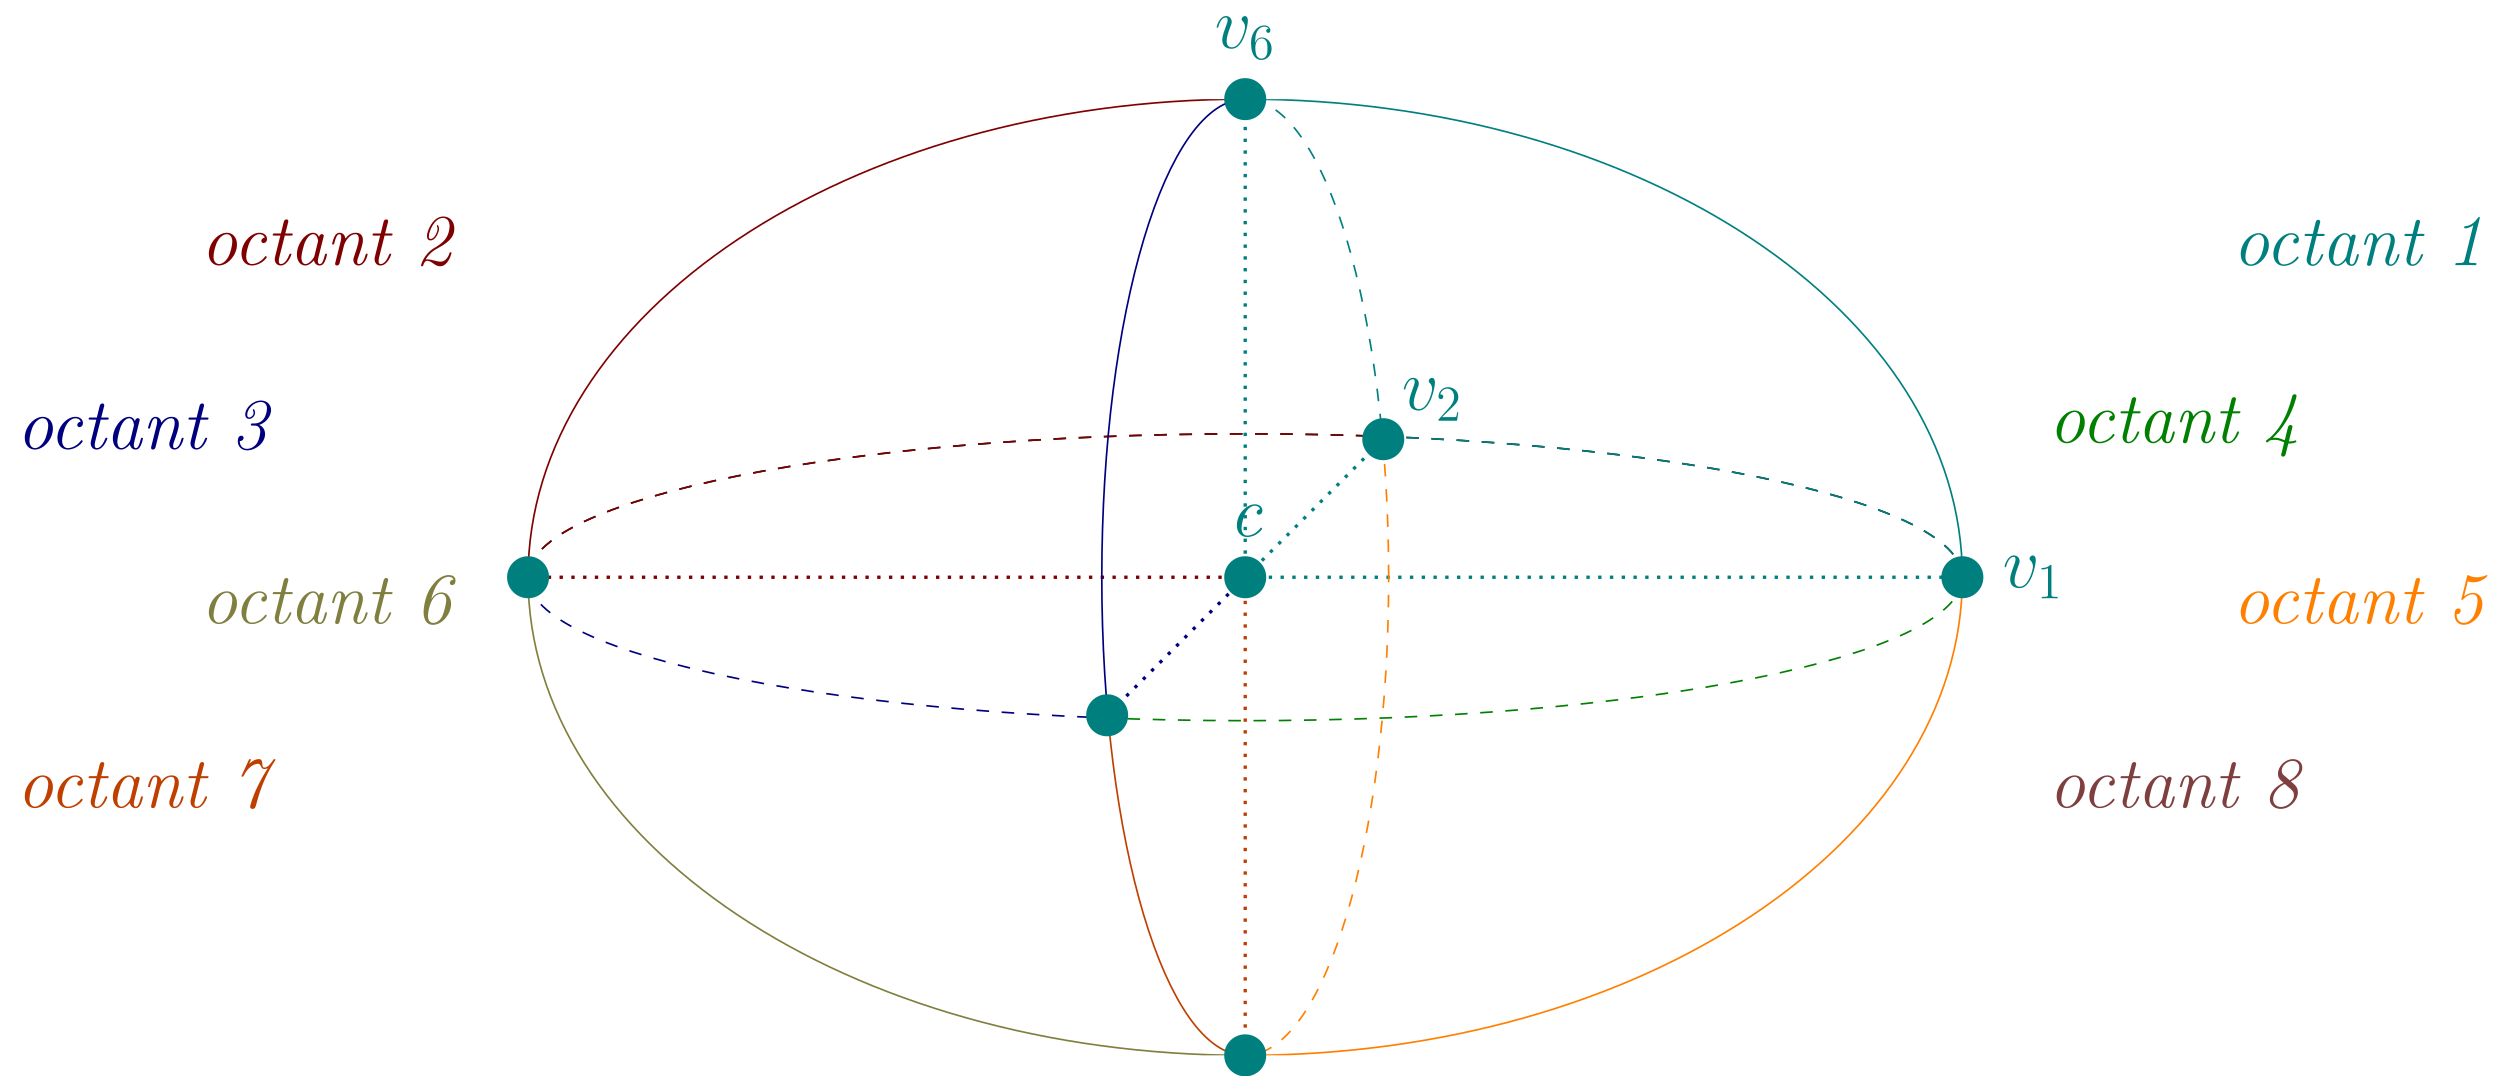 <?xml version="1.0" encoding="UTF-8"?>
<svg xmlns="http://www.w3.org/2000/svg" xmlns:xlink="http://www.w3.org/1999/xlink" width="592.905pt" height="255.268pt" viewBox="0 0 592.905 255.268" version="1.1">
<defs>
<g>
<symbol overflow="visible" id="glyph0-0">
<path style="stroke:none;" d=""/>
</symbol>
<symbol overflow="visible" id="glyph0-1">
<path style="stroke:none;" d="M 8.562 -4.797 C 8.562 -6.594 7.453 -7.594 6.172 -7.594 C 4.062 -7.594 1.891 -5.172 1.891 -2.625 C 1.891 -0.75 3.047 0.172 4.281 0.172 C 6.391 0.172 8.562 -2.297 8.562 -4.797 Z M 7.453 -5.453 C 7.453 -4.719 7.047 -2.766 6.484 -1.828 C 5.781 -0.609 4.906 -0.172 4.312 -0.172 C 3.578 -0.172 3 -0.797 3 -1.969 C 3 -2.75 3.406 -4.656 3.984 -5.625 C 4.609 -6.734 5.5 -7.25 6.125 -7.25 C 7.016 -7.25 7.453 -6.438 7.453 -5.453 Z M 7.453 -5.453 "/>
</symbol>
<symbol overflow="visible" id="glyph0-2">
<path style="stroke:none;" d="M 7.875 -1.812 C 7.875 -1.922 7.734 -2.062 7.625 -2.062 C 7.578 -2.062 7.562 -2.047 7.422 -1.891 C 6.516 -0.656 5.219 -0.172 4.344 -0.172 C 3.469 -0.172 3 -0.953 3 -1.969 C 3 -2.75 3.406 -4.656 3.984 -5.625 C 4.562 -6.656 5.406 -7.25 6.141 -7.25 C 6.25 -7.25 7.156 -7.25 7.406 -6.422 C 6.969 -6.406 6.594 -6.078 6.594 -5.672 C 6.594 -5.234 6.969 -5.141 7.125 -5.141 C 7.297 -5.141 7.938 -5.25 7.938 -6.141 C 7.938 -6.953 7.219 -7.594 6.172 -7.594 C 4.062 -7.594 1.891 -5.172 1.891 -2.625 C 1.891 -0.859 2.938 0.172 4.328 0.172 C 6.453 0.172 7.875 -1.562 7.875 -1.812 Z M 7.875 -1.812 "/>
</symbol>
<symbol overflow="visible" id="glyph0-3">
<path style="stroke:none;" d="M 5.984 -2.469 C 5.984 -2.625 5.844 -2.625 5.766 -2.625 C 5.578 -2.625 5.562 -2.578 5.469 -2.391 C 5.266 -1.859 4.594 -0.172 3.484 -0.172 C 3.219 -0.172 2.984 -0.297 2.984 -0.859 C 2.984 -1.125 3.047 -1.516 3.109 -1.781 L 4.406 -6.922 L 5.844 -6.922 C 6.125 -6.922 6.297 -6.922 6.297 -7.234 C 6.297 -7.422 6.188 -7.422 5.891 -7.422 L 4.531 -7.422 L 5.219 -10.125 C 5.234 -10.156 5.25 -10.344 5.25 -10.344 C 5.25 -10.5 5.125 -10.766 4.797 -10.766 C 4.375 -10.766 4.219 -10.391 4.156 -10.125 L 3.484 -7.422 L 2.016 -7.422 C 1.703 -7.422 1.547 -7.422 1.547 -7.094 C 1.547 -6.922 1.688 -6.922 1.969 -6.922 L 3.359 -6.922 L 2.125 -1.969 C 2.031 -1.625 2.031 -1.406 2.031 -1.344 C 2.031 -0.547 2.5 0.172 3.438 0.172 C 5.125 0.172 5.984 -2.375 5.984 -2.469 Z M 5.984 -2.469 "/>
</symbol>
<symbol overflow="visible" id="glyph0-4">
<path style="stroke:none;" d="M 8.828 -2.469 C 8.828 -2.625 8.672 -2.625 8.609 -2.625 C 8.406 -2.625 8.391 -2.594 8.281 -2.203 C 7.938 -0.781 7.609 -0.172 7.125 -0.172 C 6.75 -0.172 6.656 -0.531 6.656 -0.859 C 6.656 -1.125 6.734 -1.516 6.797 -1.781 L 8 -6.578 C 8.062 -6.766 8.062 -6.859 8.062 -6.859 C 8.062 -7.047 7.922 -7.266 7.609 -7.266 C 7.062 -7.266 6.938 -6.594 6.938 -6.594 L 6.922 -6.578 C 6.594 -7.391 6.016 -7.594 5.547 -7.594 C 3.672 -7.594 1.688 -4.953 1.688 -2.438 C 1.688 -0.906 2.5 0.172 3.672 0.172 C 4.375 0.172 5.078 -0.281 5.734 -1.047 C 5.922 0 6.703 0.172 7.094 0.172 C 7.766 0.172 8.109 -0.328 8.328 -0.828 C 8.625 -1.422 8.828 -2.406 8.828 -2.469 Z M 5.844 -2.078 C 5.734 -1.641 4.703 -0.172 3.703 -0.172 C 2.797 -0.172 2.75 -1.516 2.75 -1.719 C 2.75 -2.578 3.312 -4.609 3.578 -5.297 C 4.031 -6.375 4.797 -7.25 5.547 -7.25 C 6.578 -7.25 6.703 -5.719 6.703 -5.594 L 6.641 -5.359 Z M 5.844 -2.078 "/>
</symbol>
<symbol overflow="visible" id="glyph0-5">
<path style="stroke:none;" d="M 9.859 -2.469 C 9.859 -2.625 9.719 -2.625 9.641 -2.625 C 9.438 -2.625 9.422 -2.562 9.344 -2.312 C 9.188 -1.719 8.734 -0.172 7.766 -0.172 C 7.5 -0.172 7.375 -0.297 7.375 -0.688 C 7.375 -1.109 7.562 -1.641 7.703 -1.984 C 8.141 -3.234 8.734 -4.844 8.734 -5.844 C 8.734 -6.75 8.328 -7.594 7.016 -7.594 C 5.938 -7.594 5.125 -6.969 4.562 -6.203 C 4.516 -6.969 3.984 -7.594 3.188 -7.594 C 2.797 -7.594 2.344 -7.422 1.984 -6.688 C 1.656 -6.047 1.422 -4.969 1.422 -4.969 C 1.422 -4.844 1.516 -4.797 1.672 -4.797 C 1.859 -4.797 1.875 -4.828 1.984 -5.219 C 2.234 -6.234 2.562 -7.25 3.156 -7.25 C 3.594 -7.25 3.594 -6.75 3.594 -6.547 C 3.594 -6.219 3.531 -5.844 3.469 -5.594 L 2.203 -0.562 C 2.141 -0.328 2.141 -0.312 2.141 -0.234 C 2.141 -0.031 2.266 0.172 2.578 0.172 C 2.984 0.172 3.156 -0.141 3.219 -0.438 L 4.266 -4.672 C 4.375 -5.047 5.297 -7.25 6.953 -7.25 C 7.75 -7.25 7.75 -6.391 7.75 -6.094 C 7.75 -5.031 6.984 -2.969 6.703 -2.125 C 6.547 -1.688 6.469 -1.531 6.469 -1.172 C 6.469 -0.344 7.016 0.172 7.719 0.172 C 9.312 0.172 9.859 -2.391 9.859 -2.469 Z M 9.859 -2.469 "/>
</symbol>
<symbol overflow="visible" id="glyph0-6">
<path style="stroke:none;" d="M 7.016 -0.312 C 7.016 -0.5 6.891 -0.5 6.594 -0.5 L 6.453 -0.5 C 5.234 -0.5 5.234 -0.656 5.234 -0.859 C 5.234 -0.859 5.234 -0.984 5.297 -1.234 L 7.766 -11.031 C 7.781 -11.109 7.797 -11.203 7.797 -11.281 C 7.797 -11.344 7.75 -11.453 7.625 -11.453 C 7.547 -11.453 7.531 -11.438 7.375 -11.234 C 6.641 -10.234 5.703 -9.359 4.438 -9.25 C 4.234 -9.219 4.094 -9.219 4.094 -8.922 C 4.094 -8.781 4.188 -8.734 4.344 -8.734 C 4.828 -8.734 5.547 -8.953 6.25 -9.453 L 4.203 -1.234 C 4.062 -0.656 3.906 -0.5 2.594 -0.5 L 2.469 -0.5 C 2.156 -0.5 2 -0.5 2 -0.172 C 2 0 2.156 0 2.266 0 L 4.438 -0.031 L 6.656 0 C 6.812 0 7.016 0 7.016 -0.312 Z M 7.016 -0.312 "/>
</symbol>
<symbol overflow="visible" id="glyph0-7">
<path style="stroke:none;" d="M 8.656 -2.812 C 8.656 -2.969 8.5 -2.969 8.438 -2.969 C 8.234 -2.969 8.234 -2.922 8.156 -2.688 C 7.891 -1.812 7.156 -0.734 6.109 -0.734 C 5.594 -0.734 5 -0.891 4.578 -1 C 3.875 -1.172 3.406 -1.281 2.969 -1.281 C 2.875 -1.281 2.656 -1.281 2.516 -1.219 C 3.391 -2.797 4.766 -3.562 4.766 -3.562 L 6.078 -4.312 C 6.516 -4.547 6.922 -4.844 7.328 -5.125 C 8.516 -6.047 9.328 -7.016 9.328 -8.594 C 9.328 -10.25 8.25 -11.453 6.719 -11.453 C 4.188 -11.453 2.828 -7.953 2.828 -6.828 C 2.828 -6.266 3.047 -5.781 3.656 -5.781 C 5.016 -5.781 5.703 -7.906 5.703 -8.5 C 5.703 -8.875 5.531 -9.406 5.359 -9.406 C 5.281 -9.406 5.172 -9.328 5.172 -9.234 C 5.172 -9.234 5.172 -9.156 5.219 -9.078 C 5.344 -8.812 5.359 -8.562 5.359 -8.5 C 5.359 -8.031 4.75 -6.125 3.672 -6.125 C 3.344 -6.125 3.281 -6.406 3.281 -6.703 C 3.281 -7.859 4.547 -11.109 6.656 -11.109 C 7.438 -11.109 8.203 -10.531 8.203 -9.172 C 8.203 -8.891 8.156 -7.453 7.281 -6.203 C 6.469 -5.078 5.078 -4.266 4.625 -4.016 C 2.047 -2.516 1.422 0.047 1.422 0.203 C 1.422 0.359 1.562 0.359 1.672 0.359 C 1.859 0.359 1.875 0.328 1.953 0.141 C 2.094 -0.406 2.375 -0.938 2.891 -0.938 C 3.438 -0.938 3.891 -0.609 4.391 -0.266 C 4.859 0.062 5.344 0.359 5.938 0.359 C 7.906 0.359 8.656 -2.672 8.656 -2.812 Z M 8.656 -2.812 "/>
</symbol>
<symbol overflow="visible" id="glyph0-8">
<path style="stroke:none;" d="M 9.516 -9.172 C 9.516 -10.406 8.641 -11.453 7.109 -11.453 C 5.109 -11.453 3.391 -9.641 3.391 -8.172 C 3.391 -7.375 3.859 -7.094 4.312 -7.094 C 4.953 -7.094 5.719 -7.719 5.719 -8.562 C 5.719 -8.906 5.531 -9.406 5.359 -9.406 C 5.281 -9.406 5.172 -9.328 5.172 -9.234 C 5.172 -9.234 5.172 -9.156 5.234 -9.062 C 5.359 -8.812 5.375 -8.609 5.375 -8.547 C 5.375 -7.922 4.781 -7.438 4.328 -7.438 C 3.938 -7.438 3.859 -7.797 3.859 -8.109 C 3.859 -9.438 5.391 -11.109 7.078 -11.109 C 7.781 -11.109 8.547 -10.734 8.547 -9.562 C 8.547 -9.312 8.391 -6.016 5.531 -6.016 L 5.141 -6.016 C 4.859 -6.016 4.719 -6.016 4.719 -5.688 C 4.719 -5.516 4.828 -5.516 5.125 -5.516 L 5.594 -5.516 C 5.844 -5.516 6.953 -5.516 6.953 -4.047 C 6.953 -3.734 6.766 -2.172 6.062 -1.188 C 5.438 -0.359 4.516 0.016 3.844 0.016 C 2.922 0.016 2.094 -0.562 2.094 -1.844 C 3 -1.844 3 -2.594 3 -2.594 C 3 -3.031 2.625 -3.109 2.469 -3.109 C 1.625 -3.109 1.625 -2.031 1.625 -1.812 C 1.625 -0.625 2.422 0.359 3.844 0.359 C 5.969 0.359 8.094 -1.469 8.094 -3.5 C 8.094 -4.094 7.906 -5.141 6.719 -5.672 C 8.594 -6.312 9.516 -7.969 9.516 -9.172 Z M 9.516 -9.172 "/>
</symbol>
<symbol overflow="visible" id="glyph0-9">
<path style="stroke:none;" d="M 7.969 -0.219 C 7.969 -0.297 7.859 -0.516 7.734 -0.516 C 7.672 -0.516 7.672 -0.5 7.578 -0.469 C 7.281 -0.359 6.922 -0.266 6.469 -0.266 C 6.391 -0.266 6.25 -0.266 6.172 -0.281 L 6.953 -3.422 C 7.016 -3.641 7.031 -3.688 7.031 -3.734 C 7.031 -4 6.812 -4.172 6.578 -4.172 C 6.453 -4.172 6.188 -4.094 6.047 -3.859 C 5.922 -3.594 5.344 -1.109 5.203 -0.547 C 4.969 -0.641 4.391 -0.859 4.156 -0.938 C 3.547 -1.141 3.266 -1.141 2.875 -1.141 C 2.578 -1.141 2.547 -1.141 2.391 -1.125 C 3.234 -1.953 4.328 -3.016 5.594 -5.109 C 7.281 -7.859 8 -10.859 8 -11.031 C 8 -11.203 7.891 -11.453 7.562 -11.453 C 7.078 -11.453 6.969 -11.016 6.906 -10.766 C 6.422 -8.953 5.766 -6.797 4.438 -4.547 C 3.469 -2.875 2 -1.25 1.219 -0.828 C 1 -0.703 0.734 -0.453 0.734 -0.297 C 0.734 -0.234 0.875 -0.016 0.984 -0.016 C 1.078 -0.016 1.312 -0.203 1.516 -0.375 C 1.672 -0.5 1.844 -0.641 2.828 -0.641 C 3.203 -0.641 3.469 -0.641 4.062 -0.438 C 4.531 -0.281 4.047 -0.438 5.062 -0.047 L 4.5 2.266 C 4.422 2.484 4.344 2.844 4.344 2.922 C 4.344 3.109 4.484 3.344 4.781 3.344 C 5.109 3.344 5.344 3.094 5.422 2.734 L 6.047 0.219 C 6.141 0.234 6.297 0.234 6.406 0.234 C 6.938 0.234 7.969 0 7.969 -0.219 Z M 7.969 -0.219 "/>
</symbol>
<symbol overflow="visible" id="glyph0-10">
<path style="stroke:none;" d="M 8.406 -4.578 C 8.406 -5.984 7.641 -7.219 6.234 -7.219 C 5.047 -7.219 4.172 -6.453 4.078 -6.391 L 4.953 -9.969 C 5.562 -9.719 6.062 -9.719 6.312 -9.719 C 8.172 -9.719 9.609 -11.047 9.609 -11.297 C 9.609 -11.422 9.516 -11.438 9.469 -11.438 C 9.469 -11.438 9.422 -11.438 9.266 -11.375 C 8.484 -11.031 7.766 -10.906 7.094 -10.906 C 6.422 -10.906 5.734 -11.047 5.188 -11.359 C 5.094 -11.406 5.031 -11.438 4.969 -11.438 C 4.875 -11.438 4.844 -11.375 4.781 -11.156 L 3.484 -5.938 C 3.469 -5.875 3.438 -5.766 3.438 -5.703 C 3.438 -5.641 3.469 -5.531 3.641 -5.531 C 3.75 -5.531 3.766 -5.562 3.859 -5.672 C 4.094 -5.938 4.922 -6.875 6.203 -6.875 C 7.156 -6.875 7.281 -5.766 7.281 -5.297 C 7.281 -4.531 6.859 -2.672 6.391 -1.828 C 5.688 -0.547 4.703 -0.109 4 -0.109 C 2.812 -0.109 2.219 -1.156 2.312 -2.188 C 2.938 -2.078 3.281 -2.625 3.281 -2.984 C 3.281 -3.516 2.766 -3.531 2.719 -3.531 C 1.812 -3.531 1.812 -2.312 1.812 -2 C 1.812 -0.688 2.578 0.359 3.984 0.359 C 6.141 0.359 8.406 -2 8.406 -4.578 Z M 8.406 -4.578 "/>
</symbol>
<symbol overflow="visible" id="glyph0-11">
<path style="stroke:none;" d="M 8.562 -4.688 C 8.562 -5.359 8.172 -7.328 6.25 -7.328 C 5.094 -7.328 4.344 -6.484 3.859 -5.75 C 5.047 -10.688 7.391 -11.031 7.953 -11.031 C 8.469 -11.031 8.969 -10.875 9.109 -10.344 C 8.266 -10.312 8.266 -9.578 8.266 -9.578 C 8.266 -9.25 8.5 -9.078 8.797 -9.078 C 8.891 -9.078 9.609 -9.078 9.609 -10.141 C 9.609 -11.203 8.703 -11.453 7.984 -11.453 C 6.984 -11.453 5.406 -10.922 3.844 -8.656 C 2.359 -6.547 2.031 -3.578 2.031 -2.688 C 2.031 -1.562 2.344 0.359 4.266 0.359 C 6.469 0.359 8.562 -2.203 8.562 -4.688 Z M 6.469 -1.703 C 6.375 -1.516 5.641 -0.109 4.328 -0.109 C 3.422 -0.109 3.078 -0.906 3.078 -1.719 C 3.078 -3.234 3.922 -6.984 6.172 -6.984 C 7.406 -6.984 7.406 -5.672 7.406 -5.438 C 7.406 -4.781 6.906 -2.625 6.469 -1.703 Z M 6.469 -1.703 "/>
</symbol>
<symbol overflow="visible" id="glyph0-12">
<path style="stroke:none;" d="M 10.562 -11.312 C 10.562 -11.453 10.422 -11.453 10.328 -11.453 C 10.172 -11.453 10.156 -11.438 9.938 -11.141 C 9.484 -10.453 8.75 -9.438 7.938 -9.438 C 7.562 -9.438 7.484 -9.656 7.438 -10.297 C 7.391 -10.906 7.359 -11.453 6.641 -11.453 C 5.75 -11.453 4.922 -10.922 4.328 -10.312 L 4.75 -11.297 C 4.75 -11.453 4.625 -11.453 4.516 -11.453 C 4.359 -11.453 4.328 -11.453 4.203 -11.188 L 2.578 -7.656 C 2.5 -7.469 2.5 -7.422 2.5 -7.422 C 2.5 -7.281 2.641 -7.281 2.719 -7.281 C 2.875 -7.281 2.891 -7.297 3.047 -7.562 C 4.078 -9.578 5.469 -10.344 6.438 -10.344 C 6.75 -10.344 6.859 -10.234 7.094 -9.766 C 7.25 -9.422 7.422 -9.094 7.922 -9.094 C 8.281 -9.094 8.609 -9.25 8.75 -9.312 C 7.484 -7.297 6.953 -6.281 6.516 -5.375 C 5.031 -2.422 4.547 -0.312 4.547 -0.156 C 4.547 0.031 4.672 0.359 5.109 0.359 C 5.734 0.359 5.859 -0.109 6.047 -0.891 C 6.625 -3.188 7.938 -7.25 10.281 -10.828 C 10.562 -11.234 10.562 -11.266 10.562 -11.312 Z M 10.562 -11.312 "/>
</symbol>
<symbol overflow="visible" id="glyph0-13">
<path style="stroke:none;" d="M 8.312 -3.562 C 8.312 -4.797 7.703 -5.297 6.641 -6.172 C 7.766 -6.75 9.359 -7.781 9.359 -9.438 C 9.359 -10.766 8.281 -11.453 7.125 -11.453 C 5.328 -11.453 3.594 -9.766 3.594 -8 C 3.594 -6.938 4.047 -6.562 4.906 -5.844 C 2.828 -4.906 1.656 -3.406 1.656 -1.969 C 1.656 -0.531 2.812 0.359 4.234 0.359 C 6.375 0.359 8.312 -1.641 8.312 -3.562 Z M 8.641 -9.469 C 8.641 -8.375 7.797 -7.203 6.359 -6.438 L 4.953 -7.656 C 4.781 -7.812 4.484 -8.094 4.484 -8.719 C 4.484 -9.953 5.812 -11.031 7.078 -11.031 C 7.938 -11.031 8.641 -10.484 8.641 -9.469 Z M 7.375 -2.891 C 7.375 -1.453 5.797 -0.109 4.312 -0.109 C 3.141 -0.109 2.438 -0.906 2.438 -1.953 C 2.438 -3.359 3.703 -4.891 5.203 -5.562 L 6.422 -4.516 C 7.062 -3.938 7.375 -3.672 7.375 -2.891 Z M 7.375 -2.891 "/>
</symbol>
<symbol overflow="visible" id="glyph1-0">
<path style="stroke:none;" d=""/>
</symbol>
<symbol overflow="visible" id="glyph1-1">
<path style="stroke:none;" d="M 7.875 -6.438 C 7.875 -7.531 7.312 -7.594 7.188 -7.594 C 6.766 -7.594 6.391 -7.188 6.391 -6.828 C 6.391 -6.625 6.516 -6.516 6.578 -6.438 C 6.75 -6.281 7.203 -5.812 7.203 -4.922 C 7.203 -4.203 6.172 -0.172 4.094 -0.172 C 3.047 -0.172 2.844 -1.047 2.844 -1.688 C 2.844 -2.547 3.234 -3.75 3.703 -5 C 3.984 -5.703 4.047 -5.875 4.047 -6.219 C 4.047 -6.938 3.531 -7.594 2.688 -7.594 C 1.109 -7.594 0.469 -5.094 0.469 -4.953 C 0.469 -4.891 0.531 -4.797 0.656 -4.797 C 0.812 -4.797 0.828 -4.875 0.891 -5.109 C 1.312 -6.594 1.984 -7.25 2.641 -7.25 C 2.797 -7.25 3.078 -7.25 3.078 -6.688 C 3.078 -6.234 2.891 -5.734 2.641 -5.078 C 1.812 -2.875 1.812 -2.344 1.812 -1.922 C 1.812 -1.547 1.859 -0.844 2.391 -0.359 C 3.016 0.172 3.875 0.172 4.031 0.172 C 6.891 0.172 7.875 -5.453 7.875 -6.438 Z M 7.875 -6.438 "/>
</symbol>
<symbol overflow="visible" id="glyph2-0">
<path style="stroke:none;" d=""/>
</symbol>
<symbol overflow="visible" id="glyph2-1">
<path style="stroke:none;" d="M 3.438 -7.656 C 3.438 -7.938 3.438 -7.953 3.203 -7.953 C 2.922 -7.625 2.312 -7.188 1.094 -7.188 L 1.094 -6.844 C 1.359 -6.844 1.953 -6.844 2.625 -7.141 L 2.625 -0.922 C 2.625 -0.484 2.578 -0.344 1.531 -0.344 L 1.156 -0.344 L 1.156 0 C 1.484 -0.031 2.641 -0.031 3.031 -0.031 C 3.438 -0.031 4.578 -0.031 4.906 0 L 4.906 -0.344 L 4.531 -0.344 C 3.484 -0.344 3.438 -0.484 3.438 -0.922 Z M 3.438 -7.656 "/>
</symbol>
<symbol overflow="visible" id="glyph2-2">
<path style="stroke:none;" d="M 5.266 -2.016 L 5 -2.016 C 4.953 -1.812 4.859 -1.141 4.75 -0.953 C 4.656 -0.844 3.984 -0.844 3.625 -0.844 L 1.406 -0.844 C 1.734 -1.125 2.469 -1.891 2.766 -2.172 C 4.594 -3.844 5.266 -4.469 5.266 -5.656 C 5.266 -7.031 4.172 -7.953 2.781 -7.953 C 1.406 -7.953 0.578 -6.766 0.578 -5.734 C 0.578 -5.125 1.109 -5.125 1.141 -5.125 C 1.406 -5.125 1.703 -5.312 1.703 -5.688 C 1.703 -6.031 1.484 -6.25 1.141 -6.25 C 1.047 -6.25 1.016 -6.25 0.984 -6.234 C 1.203 -7.047 1.859 -7.609 2.625 -7.609 C 3.641 -7.609 4.266 -6.75 4.266 -5.656 C 4.266 -4.641 3.688 -3.75 3 -2.984 L 0.578 -0.281 L 0.578 0 L 4.953 0 Z M 5.266 -2.016 "/>
</symbol>
<symbol overflow="visible" id="glyph2-3">
<path style="stroke:none;" d="M 1.469 -4.156 C 1.469 -7.188 2.938 -7.656 3.578 -7.656 C 4.016 -7.656 4.453 -7.531 4.672 -7.172 C 4.531 -7.172 4.078 -7.172 4.078 -6.688 C 4.078 -6.422 4.25 -6.188 4.562 -6.188 C 4.859 -6.188 5.062 -6.375 5.062 -6.719 C 5.062 -7.344 4.609 -7.953 3.578 -7.953 C 2.062 -7.953 0.484 -6.406 0.484 -3.781 C 0.484 -0.484 1.922 0.25 2.938 0.25 C 4.25 0.25 5.359 -0.891 5.359 -2.438 C 5.359 -4.031 4.25 -5.094 3.047 -5.094 C 1.984 -5.094 1.594 -4.172 1.469 -3.844 Z M 2.938 -0.078 C 2.188 -0.078 1.828 -0.734 1.719 -0.984 C 1.609 -1.297 1.5 -1.891 1.5 -2.719 C 1.5 -3.672 1.922 -4.859 3 -4.859 C 3.656 -4.859 4 -4.406 4.188 -4 C 4.375 -3.562 4.375 -2.969 4.375 -2.453 C 4.375 -1.844 4.375 -1.297 4.141 -0.844 C 3.844 -0.281 3.422 -0.078 2.938 -0.078 Z M 2.938 -0.078 "/>
</symbol>
</g>
<clipPath id="clip1">
  <path d="M 125.238 23.516 L 295.32 23.516 L 295.32 136.902 L 125.238 136.902 Z M 125.238 23.516 "/>
</clipPath>
<clipPath id="clip2">
  <path d="M 295.32 23.516 L 465.398 23.516 L 465.398 136.902 L 295.32 136.902 Z M 295.32 23.516 "/>
</clipPath>
<clipPath id="clip3">
  <path d="M 125.238 136.902 L 295.32 136.902 L 295.32 250.289 L 125.238 250.289 Z M 125.238 136.902 "/>
</clipPath>
<clipPath id="clip4">
  <path d="M 295.32 136.902 L 465.398 136.902 L 465.398 250.289 L 295.32 250.289 Z M 295.32 136.902 "/>
</clipPath>
<clipPath id="clip5">
  <path d="M 125.238 97 L 465.398 97 L 465.398 136.902 L 125.238 136.902 Z M 125.238 97 "/>
</clipPath>
<clipPath id="clip6">
  <path d="M 328.059 97 L 465.398 97 L 465.398 136.902 L 328.059 136.902 Z M 328.059 97 "/>
</clipPath>
<clipPath id="clip7">
  <path d="M 125.238 97 L 328.059 97 L 328.059 136.902 L 125.238 136.902 Z M 125.238 97 "/>
</clipPath>
<clipPath id="clip8">
  <path d="M 262.578 136.902 L 465.398 136.902 L 465.398 177 L 262.578 177 Z M 262.578 136.902 "/>
</clipPath>
<clipPath id="clip9">
  <path d="M 125.238 136.902 L 262.578 136.902 L 262.578 177 L 125.238 177 Z M 125.238 136.902 "/>
</clipPath>
<clipPath id="clip10">
  <path d="M 295.32 23.516 L 335 23.516 L 335 104.16 L 295.32 104.16 Z M 295.32 23.516 "/>
</clipPath>
<clipPath id="clip11">
  <path d="M 295.32 104.16 L 335 104.16 L 335 250.289 L 295.32 250.289 Z M 295.32 104.16 "/>
</clipPath>
<clipPath id="clip12">
  <path d="M 255 23.516 L 295.32 23.516 L 295.32 169.641 L 255 169.641 Z M 255 23.516 "/>
</clipPath>
<clipPath id="clip13">
  <path d="M 255 169.641 L 295.32 169.641 L 295.32 250.289 L 255 250.289 Z M 255 169.641 "/>
</clipPath>
<clipPath id="clip14">
  <path d="M 290 245 L 301 245 L 301 255.27 L 290 255.27 Z M 290 245 "/>
</clipPath>
</defs>
<g id="surface1">
<g style="fill:rgb(0%,49.805%,49.805%);fill-opacity:1;">
  <use xlink:href="#glyph0-1" x="529.527" y="62.886"/>
</g>
<g style="fill:rgb(0%,49.805%,49.805%);fill-opacity:1;">
  <use xlink:href="#glyph0-2" x="537.274" y="62.886"/>
  <use xlink:href="#glyph0-3" x="545.021" y="62.886"/>
  <use xlink:href="#glyph0-4" x="550.616" y="62.886"/>
  <use xlink:href="#glyph0-5" x="559.224" y="62.886"/>
  <use xlink:href="#glyph0-3" x="568.692" y="62.886"/>
</g>
<g style="fill:rgb(0%,49.805%,49.805%);fill-opacity:1;">
  <use xlink:href="#glyph0-6" x="580.313" y="62.886"/>
</g>
<g style="fill:rgb(49.805%,0%,0%);fill-opacity:1;">
  <use xlink:href="#glyph0-1" x="47.638" y="62.792"/>
</g>
<g style="fill:rgb(49.805%,0%,0%);fill-opacity:1;">
  <use xlink:href="#glyph0-2" x="55.385" y="62.792"/>
  <use xlink:href="#glyph0-3" x="63.132" y="62.792"/>
  <use xlink:href="#glyph0-4" x="68.727" y="62.792"/>
  <use xlink:href="#glyph0-5" x="77.335" y="62.792"/>
  <use xlink:href="#glyph0-3" x="86.803" y="62.792"/>
</g>
<g style="fill:rgb(49.805%,0%,0%);fill-opacity:1;">
  <use xlink:href="#glyph0-7" x="98.424" y="62.792"/>
</g>
<g style="fill:rgb(0%,0%,49.805%);fill-opacity:1;">
  <use xlink:href="#glyph0-1" x="3.985" y="106.445"/>
</g>
<g style="fill:rgb(0%,0%,49.805%);fill-opacity:1;">
  <use xlink:href="#glyph0-2" x="11.732" y="106.445"/>
  <use xlink:href="#glyph0-3" x="19.479" y="106.445"/>
  <use xlink:href="#glyph0-4" x="25.074" y="106.445"/>
  <use xlink:href="#glyph0-5" x="33.682" y="106.445"/>
  <use xlink:href="#glyph0-3" x="43.15" y="106.445"/>
</g>
<g style="fill:rgb(0%,0%,49.805%);fill-opacity:1;">
  <use xlink:href="#glyph0-8" x="54.771" y="106.445"/>
</g>
<g style="fill:rgb(0%,49.805%,0%);fill-opacity:1;">
  <use xlink:href="#glyph0-1" x="485.874" y="104.955"/>
</g>
<g style="fill:rgb(0%,49.805%,0%);fill-opacity:1;">
  <use xlink:href="#glyph0-2" x="493.621" y="104.955"/>
  <use xlink:href="#glyph0-3" x="501.368" y="104.955"/>
  <use xlink:href="#glyph0-4" x="506.963" y="104.955"/>
  <use xlink:href="#glyph0-5" x="515.571" y="104.955"/>
  <use xlink:href="#glyph0-3" x="525.039" y="104.955"/>
</g>
<g style="fill:rgb(0%,49.805%,0%);fill-opacity:1;">
  <use xlink:href="#glyph0-9" x="536.66" y="104.955"/>
</g>
<g style="fill:rgb(100%,49.805%,0%);fill-opacity:1;">
  <use xlink:href="#glyph0-1" x="529.527" y="147.822"/>
</g>
<g style="fill:rgb(100%,49.805%,0%);fill-opacity:1;">
  <use xlink:href="#glyph0-2" x="537.274" y="147.822"/>
  <use xlink:href="#glyph0-3" x="545.021" y="147.822"/>
  <use xlink:href="#glyph0-4" x="550.616" y="147.822"/>
  <use xlink:href="#glyph0-5" x="559.224" y="147.822"/>
  <use xlink:href="#glyph0-3" x="568.692" y="147.822"/>
</g>
<g style="fill:rgb(100%,49.805%,0%);fill-opacity:1;">
  <use xlink:href="#glyph0-10" x="580.313" y="147.822"/>
</g>
<g style="fill:rgb(50%,49.805%,24.901%);fill-opacity:1;">
  <use xlink:href="#glyph0-1" x="47.638" y="147.831"/>
</g>
<g style="fill:rgb(50%,49.805%,24.901%);fill-opacity:1;">
  <use xlink:href="#glyph0-2" x="55.385" y="147.831"/>
  <use xlink:href="#glyph0-3" x="63.132" y="147.831"/>
  <use xlink:href="#glyph0-4" x="68.727" y="147.831"/>
  <use xlink:href="#glyph0-5" x="77.335" y="147.831"/>
  <use xlink:href="#glyph0-3" x="86.803" y="147.831"/>
</g>
<g style="fill:rgb(50%,49.805%,24.901%);fill-opacity:1;">
  <use xlink:href="#glyph0-11" x="98.424" y="147.831"/>
</g>
<g style="fill:rgb(74.901%,24.901%,0%);fill-opacity:1;">
  <use xlink:href="#glyph0-1" x="3.985" y="191.484"/>
</g>
<g style="fill:rgb(74.901%,24.901%,0%);fill-opacity:1;">
  <use xlink:href="#glyph0-2" x="11.732" y="191.484"/>
  <use xlink:href="#glyph0-3" x="19.479" y="191.484"/>
  <use xlink:href="#glyph0-4" x="25.074" y="191.484"/>
  <use xlink:href="#glyph0-5" x="33.682" y="191.484"/>
  <use xlink:href="#glyph0-3" x="43.15" y="191.484"/>
</g>
<g style="fill:rgb(74.901%,24.901%,0%);fill-opacity:1;">
  <use xlink:href="#glyph0-12" x="54.771" y="191.484"/>
</g>
<g style="fill:rgb(50%,24.901%,24.901%);fill-opacity:1;">
  <use xlink:href="#glyph0-1" x="485.874" y="191.484"/>
</g>
<g style="fill:rgb(50%,24.901%,24.901%);fill-opacity:1;">
  <use xlink:href="#glyph0-2" x="493.621" y="191.484"/>
  <use xlink:href="#glyph0-3" x="501.368" y="191.484"/>
  <use xlink:href="#glyph0-4" x="506.963" y="191.484"/>
  <use xlink:href="#glyph0-5" x="515.571" y="191.484"/>
  <use xlink:href="#glyph0-3" x="525.039" y="191.484"/>
</g>
<g style="fill:rgb(50%,24.901%,24.901%);fill-opacity:1;">
  <use xlink:href="#glyph0-13" x="536.66" y="191.484"/>
</g>
<path style="fill:none;stroke-width:0.797;stroke-linecap:butt;stroke-linejoin:miter;stroke:rgb(0%,49.805%,49.805%);stroke-opacity:1;stroke-dasharray:0.797,1.993;stroke-miterlimit:10;" d="M 0.001 -0.001 L 170.079 -0.001 " transform="matrix(1,0,0,-1,295.319,136.901)"/>
<path style="fill:none;stroke-width:0.797;stroke-linecap:butt;stroke-linejoin:miter;stroke:rgb(0%,49.805%,49.805%);stroke-opacity:1;stroke-dasharray:0.797,1.993;stroke-miterlimit:10;" d="M 0.001 -0.001 L 32.74 32.741 " transform="matrix(1,0,0,-1,295.319,136.901)"/>
<path style="fill:none;stroke-width:0.797;stroke-linecap:butt;stroke-linejoin:miter;stroke:rgb(49.805%,0%,0%);stroke-opacity:1;stroke-dasharray:0.797,1.993;stroke-miterlimit:10;" d="M 0.001 -0.001 L -170.081 -0.001 " transform="matrix(1,0,0,-1,295.319,136.901)"/>
<path style="fill:none;stroke-width:0.797;stroke-linecap:butt;stroke-linejoin:miter;stroke:rgb(0%,0%,49.805%);stroke-opacity:1;stroke-dasharray:0.797,1.993;stroke-miterlimit:10;" d="M 0.001 -0.001 L -32.741 -32.74 " transform="matrix(1,0,0,-1,295.319,136.901)"/>
<path style="fill:none;stroke-width:0.797;stroke-linecap:butt;stroke-linejoin:miter;stroke:rgb(74.901%,24.901%,0%);stroke-opacity:1;stroke-dasharray:0.797,1.993;stroke-miterlimit:10;" d="M 0.001 -0.001 L 0.001 -113.388 " transform="matrix(1,0,0,-1,295.319,136.901)"/>
<path style="fill:none;stroke-width:0.797;stroke-linecap:butt;stroke-linejoin:miter;stroke:rgb(0%,49.805%,49.805%);stroke-opacity:1;stroke-dasharray:0.797,1.993;stroke-miterlimit:10;" d="M 0.001 -0.001 L 0.001 113.385 " transform="matrix(1,0,0,-1,295.319,136.901)"/>
<path style=" stroke:none;fill-rule:nonzero;fill:rgb(0%,49.805%,49.805%);fill-opacity:1;" d="M 300.301 136.902 C 300.301 134.148 298.07 131.918 295.32 131.918 C 292.566 131.918 290.336 134.148 290.336 136.902 C 290.336 139.652 292.566 141.883 295.32 141.883 C 298.07 141.883 300.301 139.652 300.301 136.902 Z M 300.301 136.902 "/>
<g style="fill:rgb(0%,49.805%,49.805%);fill-opacity:1;">
  <use xlink:href="#glyph0-2" x="291.446" y="127.193"/>
</g>
<g clip-path="url(#clip1)" clip-rule="nonzero">
<path style="fill:none;stroke-width:0.399;stroke-linecap:butt;stroke-linejoin:miter;stroke:rgb(49.805%,0%,0%);stroke-opacity:1;stroke-miterlimit:10;" d="M 170.079 -0.001 C 170.079 62.624 93.935 113.385 0.001 113.385 C -93.936 113.385 -170.081 62.624 -170.081 -0.001 C -170.081 -62.622 -93.936 -113.388 0.001 -113.388 C 93.935 -113.388 170.079 -62.622 170.079 -0.001 Z M 170.079 -0.001 " transform="matrix(1,0,0,-1,295.319,136.901)"/>
</g>
<g clip-path="url(#clip2)" clip-rule="nonzero">
<path style="fill:none;stroke-width:0.399;stroke-linecap:butt;stroke-linejoin:miter;stroke:rgb(0%,49.805%,49.805%);stroke-opacity:1;stroke-miterlimit:10;" d="M 170.079 -0.001 C 170.079 62.624 93.935 113.385 0.001 113.385 C -93.936 113.385 -170.081 62.624 -170.081 -0.001 C -170.081 -62.622 -93.936 -113.388 0.001 -113.388 C 93.935 -113.388 170.079 -62.622 170.079 -0.001 Z M 170.079 -0.001 " transform="matrix(1,0,0,-1,295.319,136.901)"/>
</g>
<g clip-path="url(#clip3)" clip-rule="nonzero">
<path style="fill:none;stroke-width:0.399;stroke-linecap:butt;stroke-linejoin:miter;stroke:rgb(50%,49.805%,24.901%);stroke-opacity:1;stroke-miterlimit:10;" d="M 170.079 -0.001 C 170.079 62.624 93.935 113.385 0.001 113.385 C -93.936 113.385 -170.081 62.624 -170.081 -0.001 C -170.081 -62.622 -93.936 -113.388 0.001 -113.388 C 93.935 -113.388 170.079 -62.622 170.079 -0.001 Z M 170.079 -0.001 " transform="matrix(1,0,0,-1,295.319,136.901)"/>
</g>
<g clip-path="url(#clip4)" clip-rule="nonzero">
<path style="fill:none;stroke-width:0.399;stroke-linecap:butt;stroke-linejoin:miter;stroke:rgb(100%,49.805%,0%);stroke-opacity:1;stroke-miterlimit:10;" d="M 170.079 -0.001 C 170.079 62.624 93.935 113.385 0.001 113.385 C -93.936 113.385 -170.081 62.624 -170.081 -0.001 C -170.081 -62.622 -93.936 -113.388 0.001 -113.388 C 93.935 -113.388 170.079 -62.622 170.079 -0.001 Z M 170.079 -0.001 " transform="matrix(1,0,0,-1,295.319,136.901)"/>
</g>
<g clip-path="url(#clip5)" clip-rule="nonzero">
<path style="fill:none;stroke-width:0.399;stroke-linecap:butt;stroke-linejoin:miter;stroke:rgb(0%,0%,0%);stroke-opacity:1;stroke-dasharray:2.989,2.989;stroke-miterlimit:10;" d="M 170.079 -0.001 C 170.079 18.788 93.935 34.014 0.001 34.014 C -93.936 34.014 -170.081 18.788 -170.081 -0.001 C -170.081 -18.787 -93.936 -34.017 0.001 -34.017 C 93.935 -34.017 170.079 -18.787 170.079 -0.001 Z M 170.079 -0.001 " transform="matrix(1,0,0,-1,295.319,136.901)"/>
</g>
<g clip-path="url(#clip6)" clip-rule="nonzero">
<path style="fill:none;stroke-width:0.399;stroke-linecap:butt;stroke-linejoin:miter;stroke:rgb(0%,49.805%,49.805%);stroke-opacity:1;stroke-dasharray:2.989,2.989;stroke-miterlimit:10;" d="M 170.079 -0.001 C 170.079 18.788 93.935 34.014 0.001 34.014 C -93.936 34.014 -170.081 18.788 -170.081 -0.001 C -170.081 -18.787 -93.936 -34.017 0.001 -34.017 C 93.935 -34.017 170.079 -18.787 170.079 -0.001 Z M 170.079 -0.001 " transform="matrix(1,0,0,-1,295.319,136.901)"/>
</g>
<g clip-path="url(#clip7)" clip-rule="nonzero">
<path style="fill:none;stroke-width:0.399;stroke-linecap:butt;stroke-linejoin:miter;stroke:rgb(49.805%,0%,0%);stroke-opacity:1;stroke-dasharray:2.989,2.989;stroke-miterlimit:10;" d="M 170.079 -0.001 C 170.079 18.788 93.935 34.014 0.001 34.014 C -93.936 34.014 -170.081 18.788 -170.081 -0.001 C -170.081 -18.787 -93.936 -34.017 0.001 -34.017 C 93.935 -34.017 170.079 -18.787 170.079 -0.001 Z M 170.079 -0.001 " transform="matrix(1,0,0,-1,295.319,136.901)"/>
</g>
<g clip-path="url(#clip8)" clip-rule="nonzero">
<path style="fill:none;stroke-width:0.399;stroke-linecap:butt;stroke-linejoin:miter;stroke:rgb(0%,49.805%,0%);stroke-opacity:1;stroke-dasharray:2.989,2.989;stroke-miterlimit:10;" d="M 170.079 -0.001 C 170.079 18.788 93.935 34.014 0.001 34.014 C -93.936 34.014 -170.081 18.788 -170.081 -0.001 C -170.081 -18.787 -93.936 -34.017 0.001 -34.017 C 93.935 -34.017 170.079 -18.787 170.079 -0.001 Z M 170.079 -0.001 " transform="matrix(1,0,0,-1,295.319,136.901)"/>
</g>
<g clip-path="url(#clip9)" clip-rule="nonzero">
<path style="fill:none;stroke-width:0.399;stroke-linecap:butt;stroke-linejoin:miter;stroke:rgb(0%,0%,49.805%);stroke-opacity:1;stroke-dasharray:2.989,2.989;stroke-miterlimit:10;" d="M 170.079 -0.001 C 170.079 18.788 93.935 34.014 0.001 34.014 C -93.936 34.014 -170.081 18.788 -170.081 -0.001 C -170.081 -18.787 -93.936 -34.017 0.001 -34.017 C 93.935 -34.017 170.079 -18.787 170.079 -0.001 Z M 170.079 -0.001 " transform="matrix(1,0,0,-1,295.319,136.901)"/>
</g>
<g clip-path="url(#clip10)" clip-rule="nonzero">
<path style="fill:none;stroke-width:0.399;stroke-linecap:butt;stroke-linejoin:miter;stroke:rgb(0%,49.805%,49.805%);stroke-opacity:1;stroke-dasharray:2.989,2.989;stroke-miterlimit:10;" d="M 34.017 -0.001 C 34.017 62.624 18.786 113.385 0.001 113.385 C -18.788 113.385 -34.014 62.624 -34.014 -0.001 C -34.014 -62.622 -18.788 -113.388 0.001 -113.388 C 18.786 -113.388 34.017 -62.622 34.017 -0.001 Z M 34.017 -0.001 " transform="matrix(1,0,0,-1,295.319,136.901)"/>
</g>
<g clip-path="url(#clip11)" clip-rule="nonzero">
<path style="fill:none;stroke-width:0.399;stroke-linecap:butt;stroke-linejoin:miter;stroke:rgb(100%,49.805%,0%);stroke-opacity:1;stroke-dasharray:2.989,2.989;stroke-miterlimit:10;" d="M 34.017 -0.001 C 34.017 62.624 18.786 113.385 0.001 113.385 C -18.788 113.385 -34.014 62.624 -34.014 -0.001 C -34.014 -62.622 -18.788 -113.388 0.001 -113.388 C 18.786 -113.388 34.017 -62.622 34.017 -0.001 Z M 34.017 -0.001 " transform="matrix(1,0,0,-1,295.319,136.901)"/>
</g>
<g clip-path="url(#clip12)" clip-rule="nonzero">
<path style="fill:none;stroke-width:0.399;stroke-linecap:butt;stroke-linejoin:miter;stroke:rgb(0%,0%,49.805%);stroke-opacity:1;stroke-miterlimit:10;" d="M 34.017 -0.001 C 34.017 62.624 18.786 113.385 0.001 113.385 C -18.788 113.385 -34.014 62.624 -34.014 -0.001 C -34.014 -62.622 -18.788 -113.388 0.001 -113.388 C 18.786 -113.388 34.017 -62.622 34.017 -0.001 Z M 34.017 -0.001 " transform="matrix(1,0,0,-1,295.319,136.901)"/>
</g>
<g clip-path="url(#clip13)" clip-rule="nonzero">
<path style="fill:none;stroke-width:0.399;stroke-linecap:butt;stroke-linejoin:miter;stroke:rgb(74.901%,24.901%,0%);stroke-opacity:1;stroke-miterlimit:10;" d="M 34.017 -0.001 C 34.017 62.624 18.786 113.385 0.001 113.385 C -18.788 113.385 -34.014 62.624 -34.014 -0.001 C -34.014 -62.622 -18.788 -113.388 0.001 -113.388 C 18.786 -113.388 34.017 -62.622 34.017 -0.001 Z M 34.017 -0.001 " transform="matrix(1,0,0,-1,295.319,136.901)"/>
</g>
<path style=" stroke:none;fill-rule:nonzero;fill:rgb(0%,49.805%,49.805%);fill-opacity:1;" d="M 470.383 136.902 C 470.383 134.148 468.152 131.918 465.398 131.918 C 462.648 131.918 460.418 134.148 460.418 136.902 C 460.418 139.652 462.648 141.883 465.398 141.883 C 468.152 141.883 470.383 139.652 470.383 136.902 Z M 470.383 136.902 "/>
<g style="fill:rgb(0%,49.805%,49.805%);fill-opacity:1;">
  <use xlink:href="#glyph1-1" x="474.934" y="139.316"/>
</g>
<g style="fill:rgb(0%,49.805%,49.805%);fill-opacity:1;">
  <use xlink:href="#glyph2-1" x="483.083" y="141.898"/>
</g>
<path style=" stroke:none;fill-rule:nonzero;fill:rgb(0%,49.805%,49.805%);fill-opacity:1;" d="M 333.039 104.16 C 333.039 101.41 330.809 99.18 328.059 99.18 C 325.309 99.18 323.078 101.41 323.078 104.16 C 323.078 106.91 325.309 109.141 328.059 109.141 C 330.809 109.141 333.039 106.91 333.039 104.16 Z M 333.039 104.16 "/>
<g style="fill:rgb(0%,49.805%,49.805%);fill-opacity:1;">
  <use xlink:href="#glyph1-1" x="332.442" y="97.196"/>
</g>
<g style="fill:rgb(0%,49.805%,49.805%);fill-opacity:1;">
  <use xlink:href="#glyph2-2" x="340.591" y="99.778"/>
</g>
<path style=" stroke:none;fill-rule:nonzero;fill:rgb(0%,49.805%,49.805%);fill-opacity:1;" d="M 130.219 136.902 C 130.219 134.148 127.988 131.918 125.238 131.918 C 122.488 131.918 120.258 134.148 120.258 136.902 C 120.258 139.652 122.488 141.883 125.238 141.883 C 127.988 141.883 130.219 139.652 130.219 136.902 Z M 130.219 136.902 "/>
<path style=" stroke:none;fill-rule:nonzero;fill:rgb(0%,49.805%,49.805%);fill-opacity:1;" d="M 267.559 169.641 C 267.559 166.891 265.332 164.66 262.578 164.66 C 259.828 164.66 257.598 166.891 257.598 169.641 C 257.598 172.391 259.828 174.621 262.578 174.621 C 265.332 174.621 267.559 172.391 267.559 169.641 Z M 267.559 169.641 "/>
<g clip-path="url(#clip14)" clip-rule="nonzero">
<path style=" stroke:none;fill-rule:nonzero;fill:rgb(0%,49.805%,49.805%);fill-opacity:1;" d="M 300.301 250.289 C 300.301 247.535 298.07 245.309 295.32 245.309 C 292.566 245.309 290.336 247.535 290.336 250.289 C 290.336 253.039 292.566 255.27 295.32 255.27 C 298.07 255.27 300.301 253.039 300.301 250.289 Z M 300.301 250.289 "/>
</g>
<path style=" stroke:none;fill-rule:nonzero;fill:rgb(0%,49.805%,49.805%);fill-opacity:1;" d="M 300.301 23.516 C 300.301 20.762 298.07 18.531 295.32 18.531 C 292.566 18.531 290.336 20.762 290.336 23.516 C 290.336 26.266 292.566 28.496 295.32 28.496 C 298.07 28.496 300.301 26.266 300.301 23.516 Z M 300.301 23.516 "/>
<g style="fill:rgb(0%,49.805%,49.805%);fill-opacity:1;">
  <use xlink:href="#glyph1-1" x="288.069" y="11.397"/>
</g>
<g style="fill:rgb(0%,49.805%,49.805%);fill-opacity:1;">
  <use xlink:href="#glyph2-3" x="296.218" y="13.979"/>
</g>
</g>
</svg>
